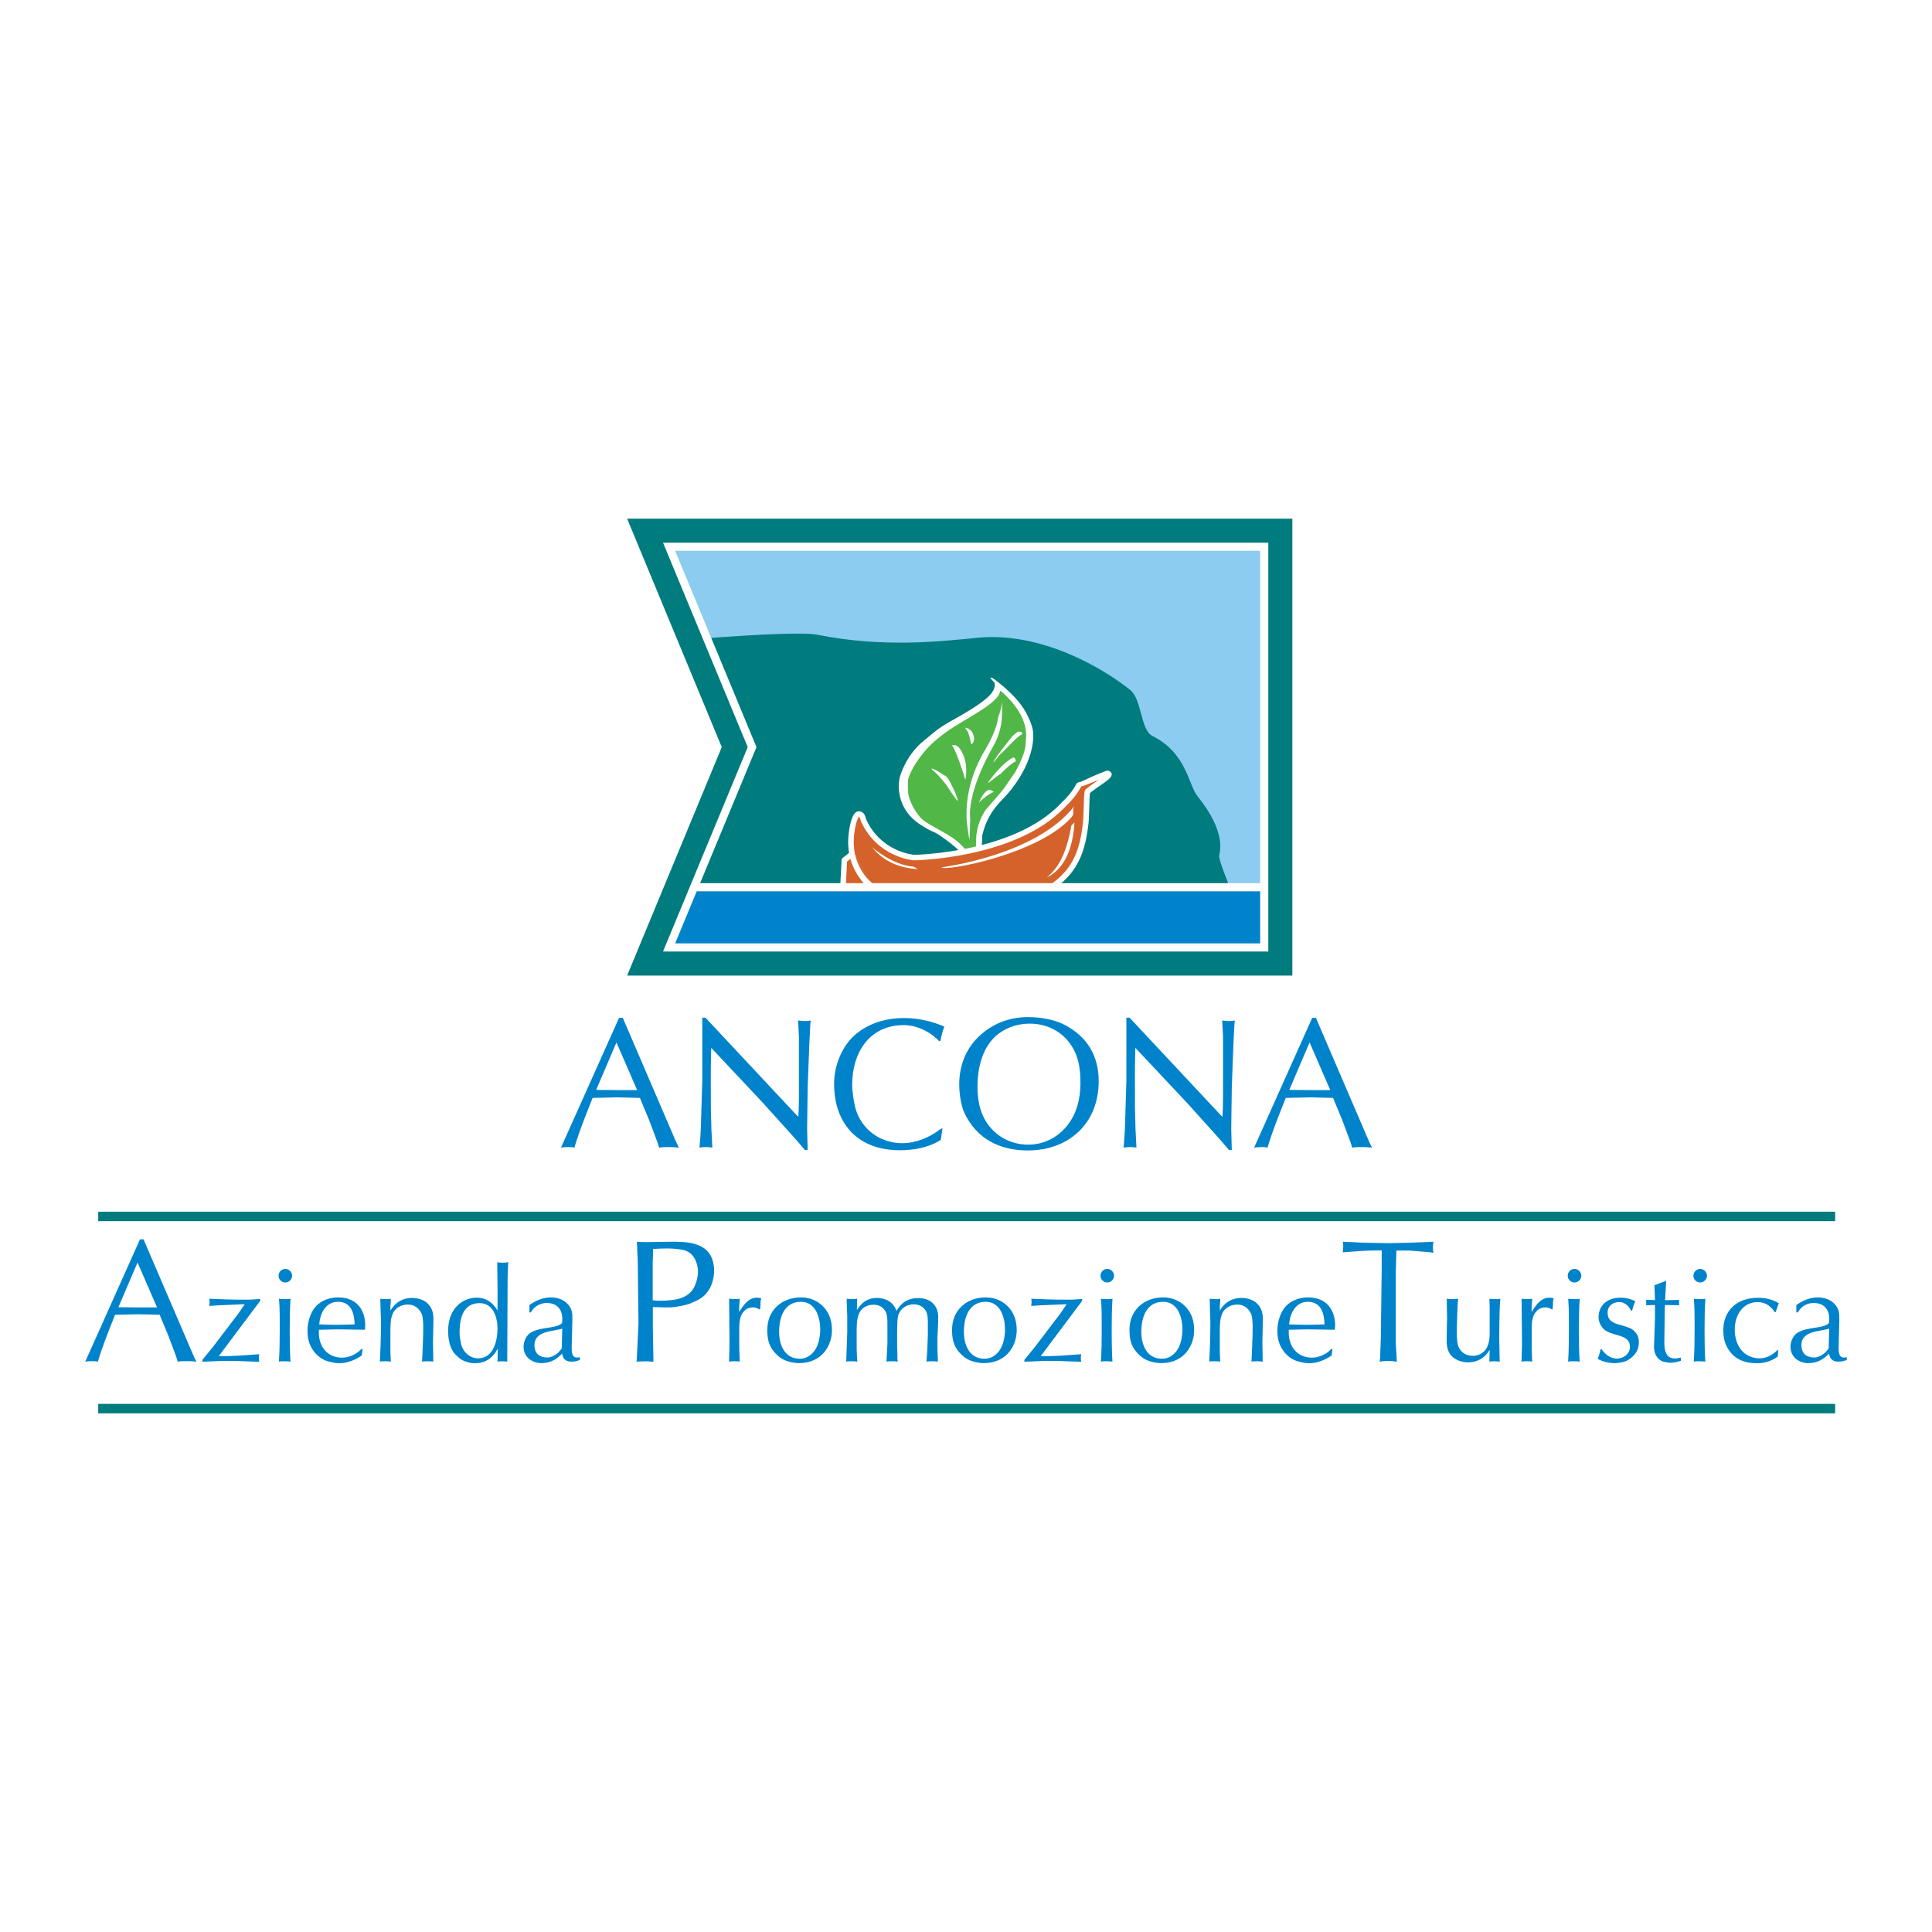 <?xml version="1.0" encoding="utf-8"?>
<!-- Generator: Adobe Illustrator 13.0.0, SVG Export Plug-In . SVG Version: 6.00 Build 14576)  -->
<!DOCTYPE svg PUBLIC "-//W3C//DTD SVG 1.0//EN" "http://www.w3.org/TR/2001/REC-SVG-20010904/DTD/svg10.dtd">
<svg version="1.0" id="Layer_1" xmlns="http://www.w3.org/2000/svg" xmlns:xlink="http://www.w3.org/1999/xlink" x="0px" y="0px"
	 width="192.756px" height="192.756px" viewBox="0 0 192.756 192.756" enable-background="new 0 0 192.756 192.756"
	 xml:space="preserve">
<g>
	<polygon fill-rule="evenodd" clip-rule="evenodd" fill="#FFFFFF" points="0,0 192.756,0 192.756,192.756 0,192.756 0,0 	"/>
	<path fill-rule="evenodd" clip-rule="evenodd" fill="#0083CA" d="M62.136,101.551l5.276,12.279l0.316,0.669
		c-0.316-0.037-0.631-0.056-0.948-0.056c-0.334,0-0.687,0-1.021,0.056l-0.167-0.538l-0.836-2.229l-0.911-2.192l-2.229-0.056
		l-2.49,0.056c-0.65,1.635-1.319,3.27-1.82,4.96c-0.205-0.056-0.428-0.056-0.65-0.056c-0.223,0-0.464,0.019-0.688,0.056
		l5.796-12.948H62.136L62.136,101.551z M63.566,108.759l-2.062-4.756l-2.025,4.737c0.743,0,1.486,0.019,2.229,0.019H63.566
		L63.566,108.759z M69.938,112.047c-0.019,0.817-0.075,1.635-0.149,2.452c0.428-0.074,0.854-0.074,1.282,0l-0.093-1.783
		l-0.056-2.192c0-0.501,0-1.003,0-1.486c0-0.909-0.019-1.82,0-2.749l0.037-1.746l5.184,5.518l3.028,3.362
		c0.39,0.428,0.761,0.873,1.133,1.318h0.279l-0.056-2.099l0.056-4.161l0.167-4.403l0.093-1.82c0.019-0.149,0.019-0.298,0.037-0.446
		c-0.149,0.037-0.316,0.056-0.464,0.056c-0.26,0-0.54-0.019-0.799-0.056l0.018,0.148l0.074,1.486v5.945
		c0,0.669-0.018,1.355-0.055,2.025l-0.13-0.112l-9.14-9.771h-0.316v6.205L69.938,112.047L69.938,112.047z M93.827,103.854
		c0.093-0.483,0.204-0.966,0.39-1.431c-1.245-0.539-2.638-0.854-3.994-0.854c-1.784,0-3.493,0.482-4.867,1.635
		c-1.375,1.17-2.137,3.14-2.137,4.924c0,4.067,2.453,6.631,6.54,6.631c1.412,0,2.936-0.26,4.106-1.04l0.167-1.133
		c-0.148,0-0.223,0.093-0.297,0.13c-1.059,0.799-2.378,1.338-3.715,1.338c-1.449,0-2.861-0.613-3.771-1.746
		c-0.446-0.558-0.725-1.097-0.91-1.784c-0.167-0.649-0.316-1.635-0.316-2.321c0-3.159,1.709-5.927,5.127-5.927
		c1.245,0,2.453,0.558,3.344,1.393c0.093,0.057,0.13,0.148,0.204,0.205L93.827,103.854L93.827,103.854z M102.576,101.477
		c-1.802,0-3.437,0.594-4.774,1.802c-1.412,1.264-2.099,3.01-2.099,4.887c0,0.464,0.037,0.929,0.111,1.393
		c0.093,0.521,0.186,1.003,0.409,1.486c1.226,2.582,3.512,3.734,6.316,3.734c4.144,0,7.078-2.731,7.078-6.911
		c0-2.526-1.151-4.44-3.381-5.61C105.178,101.699,103.766,101.477,102.576,101.477L102.576,101.477z M107.797,108.053
		c0,0.558-0.056,1.152-0.167,1.69c-0.465,2.489-2.434,4.459-5.035,4.459c-1.448,0-2.786-0.576-3.752-1.672
		c-1.004-1.152-1.319-2.602-1.319-4.106c0-1.913,0.502-4.105,2.137-5.312c0.91-0.669,1.95-0.984,3.102-0.984
		c1.487,0,2.936,0.632,3.865,1.82C107.593,105.192,107.797,106.511,107.797,108.053L107.797,108.053z M112.251,112.047
		c-0.019,0.817-0.074,1.635-0.148,2.452c0.428-0.074,0.854-0.074,1.282,0l-0.093-1.783l-0.056-2.192c0-0.501,0-1.003,0-1.486
		c0-0.909-0.019-1.82,0-2.749l0.036-1.746l5.184,5.518l3.028,3.362c0.39,0.428,0.762,0.873,1.134,1.318h0.278l-0.056-2.099
		l0.056-4.161l0.167-4.403l0.093-1.82c0.019-0.149,0.019-0.298,0.037-0.446c-0.148,0.037-0.315,0.056-0.464,0.056
		c-0.261,0-0.539-0.019-0.799-0.056l0.018,0.148l0.075,1.486v5.945c0,0.669-0.019,1.355-0.056,2.025l-0.131-0.112l-9.14-9.771
		h-0.316v6.205L112.251,112.047L112.251,112.047z M130.919,101.551l-5.796,12.948c0.223-0.037,0.464-0.056,0.688-0.056
		c0.222,0,0.445,0,0.649,0.056c0.502-1.69,1.171-3.325,1.821-4.96l2.489-0.056l2.229,0.056l0.91,2.192l0.836,2.229l0.167,0.538
		c0.334-0.056,0.688-0.056,1.022-0.056c0.315,0,0.631,0.019,0.946,0.056l-0.315-0.669l-5.276-12.279H130.919L130.919,101.551z
		 M130.863,108.759c-0.743,0-1.486-0.019-2.229-0.019l2.025-4.737l2.062,4.756H130.863L130.863,108.759z M13.968,123.646
		l-5.464,12.207c0.21-0.035,0.438-0.053,0.648-0.053c0.209,0,0.42,0,0.613,0.053c0.473-1.594,1.103-3.135,1.716-4.676l2.347-0.053
		l2.102,0.053l0.858,2.066l0.788,2.102l0.158,0.508c0.315-0.053,0.647-0.053,0.963-0.053c0.297,0,0.595,0.018,0.893,0.053
		l-0.298-0.63l-4.974-11.577H13.968L13.968,123.646z M13.916,130.441c-0.701,0-1.401-0.018-2.102-0.018l1.909-4.466l1.944,4.483
		H13.916L13.916,130.441z M25.467,135.853c0.133,0,0.266,0,0.398,0c-0.026-0.119-0.04-0.252-0.04-0.371
		c0-0.133,0.014-0.253,0.04-0.372c-1.341,0.093-2.695,0.226-4.035,0.186l4.088-5.455l0.04-0.08v-0.159l-1.035,0.066h-1.142
		l-1.208-0.026l-1.699-0.066c0.013,0.04,0.013,0.093,0.026,0.133c0.026,0.199,0,0.398-0.026,0.584l0.995-0.066l2.548-0.106
		l-0.637,0.93l-2.535,3.332l-1.049,1.287v0.186c0.783-0.013,1.566-0.079,2.35-0.079c0.411,0,0.836,0,1.248,0.013L25.467,135.853
		L25.467,135.853z M27.843,129.667c0.08,1.009,0.066,2.018,0.066,3.026c0,1.049-0.013,2.11-0.08,3.159
		c0.186-0.04,0.385-0.04,0.571-0.04c0.199,0,0.398,0.014,0.584,0.04l-0.013-0.133c-0.053-0.995-0.066-2.004-0.066-3.013
		c0-1.049,0.013-2.084,0.08-3.133c-0.159,0.04-0.332,0.04-0.504,0.04c-0.213,0-0.438,0-0.651-0.04L27.843,129.667L27.843,129.667z
		 M29.144,127.278c0-0.372-0.319-0.677-0.677-0.677c-0.372,0-0.677,0.305-0.677,0.677c0,0.371,0.306,0.677,0.677,0.677
		C28.825,127.955,29.144,127.649,29.144,127.278L29.144,127.278z M36.442,132.149c-0.066-1.673-1.009-2.708-2.721-2.708
		c-0.81,0-1.646,0.292-2.204,0.89c-0.557,0.598-0.836,1.593-0.836,2.402c0,0.69,0.106,1.288,0.491,1.885
		c0.372,0.61,1.022,1.102,1.712,1.248c0.305,0.066,0.61,0.146,0.929,0.146c0.81,0,1.633-0.318,2.283-0.783l0.08-0.663
		c-0.106,0.013-0.146,0.04-0.186,0.093c-0.451,0.465-1.208,0.796-1.845,0.796c-1.606,0-2.442-1.287-2.323-2.787l1.898-0.04
		l2.694,0.04L36.442,132.149L36.442,132.149z M35.38,132.136c-0.597,0.014-1.194,0.04-1.792,0.04c-0.584,0-1.155-0.026-1.739-0.04
		c0.08-1.075,0.624-2.256,1.872-2.256C35.035,129.88,35.354,131.021,35.38,132.136L35.38,132.136z M43.238,132.043
		c0.014-0.729,0.04-1.287-0.464-1.885c-0.398-0.465-1.075-0.663-1.672-0.663c-0.943,0-1.672,0.451-2.15,1.261v-0.133v-0.346
		l0.04-0.424c0-0.094,0-0.187,0-0.279c-0.173,0.04-0.359,0.04-0.531,0.04c-0.146,0-0.292-0.014-0.518-0.04
		c0.013,0.346,0.013,0.703,0.026,1.049c0.013,0.425,0.04,0.862,0.04,1.287c0,0.797-0.013,1.58-0.04,2.376
		c-0.013,0.518-0.053,1.049-0.066,1.566c0.172-0.053,0.359-0.04,0.544-0.04s0.372,0.014,0.544,0.04v-0.093l-0.04-0.783v-2.163
		c0-0.611,0-1.288,0.279-1.846c0.292-0.544,0.876-0.81,1.473-0.81c0.637,0,1.076,0.345,1.354,0.89
		c0.132,0.252,0.173,0.995,0.173,1.313c0,0.292-0.013,0.598-0.013,0.89c-0.014,0.491-0.04,0.969-0.054,1.46
		c-0.013,0.386-0.04,0.757-0.053,1.142c0.187-0.04,0.359-0.04,0.544-0.04c0.16,0,0.332,0,0.571,0.04v-0.106v-0.491l-0.026-1.287
		L43.238,132.043L43.238,132.043z M49.635,130.49c0,0.08,0,0.173,0,0.266c-0.451-0.797-1.142-1.288-2.071-1.288
		c-0.796,0-1.58,0.346-2.097,0.97c-0.558,0.663-0.757,1.5-0.757,2.35c0,0.77,0.146,1.738,0.704,2.322
		c0.252,0.252,0.478,0.491,0.81,0.637c0.358,0.16,0.757,0.266,1.142,0.266c0.996,0,1.739-0.465,2.217-1.327
		c0.013-0.026,0.026-0.066,0.08-0.093l-0.026,1.261c0.199-0.04,0.398-0.04,0.597-0.04l0.239,0.027l0.133,0.013l0.04-8.455
		l0.04-1.089c0.013-0.119,0.013-0.252,0.027-0.385c-0.172,0.04-0.358,0.054-0.544,0.054c-0.146,0-0.292,0-0.438-0.026l-0.12-0.027
		v0.346l0.027,2.203V130.49L49.635,130.49z M45.852,132.973c0-1.367,0.306-2.96,2.004-2.96c1.354,0,1.779,1.42,1.779,2.535
		c0,1.221-0.398,2.973-1.938,2.973c-0.863,0-1.566-0.703-1.712-1.526C45.918,133.649,45.852,133.317,45.852,132.973L45.852,132.973z
		 M52.965,130.941c0.027-0.066,0.066-0.133,0.12-0.186c0.318-0.479,0.89-0.757,1.46-0.757c0.996,0,1.553,0.598,1.553,1.579
		c0,0.146,0.013,0.306-0.04,0.438c-0.053,0.066-0.12,0.106-0.199,0.146c-0.358,0.199-0.784,0.239-1.168,0.306
		c-0.584,0.093-1.155,0.173-1.672,0.451c-0.504,0.266-0.783,0.903-0.783,1.461c0,0.981,0.823,1.619,1.765,1.619
		c0.797,0,1.407-0.279,1.965-0.836l0.12-0.12c0.106,0.783,0.677,0.89,1.367,0.77c0.106-0.026,0.199-0.066,0.305-0.093
		c0.026-0.026,0.066-0.026,0.093-0.039v-0.292c-0.093,0.053-0.199,0.053-0.305,0.053c-0.571,0-0.505-0.81-0.505-1.194
		c0-0.319,0.026-0.638,0.026-0.956l0.04-1.593c0.013-0.664-0.014-1.128-0.504-1.633c-0.425-0.438-1.049-0.624-1.646-0.624
		c-0.783,0-1.5,0.318-2.137,0.757v0.743H52.965L52.965,130.941z M56.044,134.525c-0.026,0.053-0.053,0.106-0.106,0.146
		c-0.08,0.093-0.16,0.186-0.239,0.278c-0.266,0.239-0.717,0.491-1.075,0.491c-0.81,0-1.301-0.412-1.301-1.248
		c0-1.208,1.354-1.341,2.256-1.514l0.398-0.079c0.04-0.026,0.08-0.04,0.12-0.053L56.044,134.525L56.044,134.525z M65.137,130.406
		c0.438,0,0.875,0.035,1.313,0.035c0.35,0,0.701,0,1.05-0.07c0.806-0.141,1.156-0.193,1.91-0.561
		c0.595-0.28,0.945-0.561,1.313-1.121c0.333-0.49,0.526-1.296,0.526-1.892c0-0.297-0.035-0.595-0.105-0.893
		c-0.508-2.032-2.715-2.032-4.413-2.015l-2.119,0.035c-0.351,0-0.718,0-1.069-0.035l0.087,1.997l0.07,6.147l-0.158,3.38
		c-0.017,0.157-0.017,0.298-0.035,0.438c0.297,0,0.578-0.035,0.875-0.035c0.28,0,0.543,0.035,0.806,0.053v-0.385l-0.053-3.03
		c0-0.263,0-0.508,0-0.771V130.406L65.137,130.406z M65.154,125.029c0-0.14,0-0.28,0-0.42c0.507-0.035,1.033-0.053,1.541-0.053
		c0.333,0,0.63,0.035,0.963,0.07c0.525,0.052,1.051,0.192,1.419,0.612c0.368,0.421,0.561,1.086,0.561,1.646
		c0,0.596-0.246,1.489-0.648,1.944c-0.561,0.63-1.314,0.823-2.119,0.893c-0.316,0.035-0.613,0.053-0.911,0.053
		c-0.28,0-0.578,0-0.84-0.053v-3.695L65.154,125.029L65.154,125.029z M72.747,135.494c0,0.12,0,0.239-0.013,0.358
		c0.173-0.026,0.332-0.04,0.504-0.04c0.186,0,0.385,0,0.571,0.04l-0.013-0.106l-0.04-1.273v-1.62c0-0.504-0.013-1.062,0.173-1.539
		c0.106-0.279,0.159-0.332,0.358-0.545c0.199-0.226,0.557-0.331,0.849-0.331c0.146,0,0.346,0.053,0.478,0.119
		c0.053,0.014,0.093,0.066,0.146,0.093l0.093-0.053v-0.159l0.026-0.266v-0.306l0.066-0.332c-0.053-0.013-0.106-0.026-0.159-0.039
		c-0.916-0.173-1.487,0.53-1.925,1.221l-0.093,0.159l-0.027-0.08v-0.305l0.066-0.916c-0.265,0.053-0.518,0.04-0.783,0.026
		l-0.292-0.026l0.013,0.093l0.04,4.434L72.747,135.494L72.747,135.494z M76.553,132.667c0,0.902,0.133,1.606,0.757,2.296
		c0.332,0.358,0.57,0.558,1.022,0.757c0.358,0.159,0.956,0.279,1.354,0.279c1.181,0,2.216-0.452,2.84-1.5
		c0.318-0.545,0.478-1.155,0.478-1.792c0-0.836-0.212-1.619-0.783-2.257c-0.584-0.663-1.42-1.009-2.297-1.009
		C78.014,129.441,76.553,130.703,76.553,132.667L76.553,132.667z M79.792,135.561c-1.513,0-2.058-1.38-2.058-2.694
		c0-1.407,0.491-2.986,2.177-2.986c1.473,0,1.924,1.566,1.924,2.761c0,0.238-0.013,0.465-0.053,0.69
		c-0.08,0.53-0.199,0.982-0.518,1.434C80.894,135.255,80.416,135.561,79.792,135.561L79.792,135.561z M93.569,132.627
		c0.013-0.411,0.04-0.81,0.04-1.208c0-1.207-0.81-1.911-1.991-1.911c-0.995,0-1.672,0.425-2.177,1.274
		c-0.279-0.85-1.075-1.287-1.938-1.287c-0.93,0-1.527,0.438-2.005,1.194c0.014-0.372-0.013-0.743,0.027-1.115
		c-0.172,0.026-0.345,0.04-0.518,0.04c-0.146,0-0.292,0-0.438-0.026l-0.093-0.014v0.306l0.053,1.46v1.579l-0.093,2.615
		c0,0.106,0,0.212-0.014,0.318c0.186-0.04,0.372-0.04,0.558-0.04c0.146,0,0.292,0,0.425,0.027l0.132,0.013l-0.026-0.278l-0.04-0.942
		v-1.075v-0.73c0-0.57,0-1.181,0.212-1.726c0.239-0.598,0.81-0.929,1.447-0.929c0.425,0,0.823,0.133,1.089,0.478
		c0.305,0.385,0.318,0.89,0.318,1.354v1.074v0.97l-0.08,1.539c-0.014,0.094-0.014,0.173-0.027,0.266
		c0.199-0.04,0.398-0.04,0.598-0.04c0.186,0,0.358,0,0.544,0.04l-0.04-0.292v-0.558c-0.027-0.357-0.027-0.729-0.027-1.088
		c0-0.531,0-1.075,0.013-1.606c0.014-0.358,0.014-0.717,0.093-1.062c0.226-0.717,0.836-1.115,1.58-1.115
		c0.451,0,0.889,0.213,1.141,0.584c0.266,0.398,0.239,1.035,0.239,1.5v0.996l-0.053,1.42l-0.054,0.836
		c-0.013,0.133-0.013,0.252-0.026,0.385c0.239-0.04,0.478-0.04,0.717-0.04l0.279,0.027l0.133,0.013v-0.345l-0.04-0.89v-1.154
		L93.569,132.627L93.569,132.627z M94.986,132.667c0,0.902,0.133,1.606,0.756,2.296c0.332,0.358,0.571,0.558,1.022,0.757
		c0.358,0.159,0.955,0.279,1.354,0.279c1.182,0,2.217-0.452,2.841-1.5c0.318-0.545,0.478-1.155,0.478-1.792
		c0-0.836-0.212-1.619-0.783-2.257c-0.584-0.663-1.42-1.009-2.296-1.009C96.446,129.441,94.986,130.703,94.986,132.667
		L94.986,132.667z M98.225,135.561c-1.513,0-2.058-1.38-2.058-2.694c0-1.407,0.491-2.986,2.177-2.986
		c1.474,0,1.925,1.566,1.925,2.761c0,0.238-0.013,0.465-0.053,0.69c-0.08,0.53-0.199,0.982-0.518,1.434
		C99.326,135.255,98.849,135.561,98.225,135.561L98.225,135.561z M107.475,135.853c0.133,0,0.266,0,0.398,0
		c-0.026-0.119-0.04-0.252-0.04-0.371c0-0.133,0.014-0.253,0.04-0.372c-1.341,0.093-2.694,0.226-4.035,0.186l4.088-5.455l0.04-0.08
		v-0.159l-1.035,0.066h-1.142l-1.208-0.026l-1.698-0.066c0.013,0.04,0.013,0.093,0.026,0.133c0.026,0.199,0,0.398-0.026,0.584
		l0.995-0.066l2.548-0.106l-0.637,0.93l-2.535,3.332l-1.049,1.287v0.186c0.783-0.013,1.566-0.079,2.35-0.079
		c0.412,0,0.836,0,1.248,0.013L107.475,135.853L107.475,135.853z M109.851,129.667c0.08,1.009,0.066,2.018,0.066,3.026
		c0,1.049-0.013,2.11-0.079,3.159c0.186-0.04,0.385-0.04,0.57-0.04c0.199,0,0.398,0.014,0.584,0.04l-0.013-0.133
		c-0.054-0.995-0.066-2.004-0.066-3.013c0-1.049,0.013-2.084,0.079-3.133c-0.159,0.04-0.332,0.04-0.504,0.04
		c-0.213,0-0.438,0-0.65-0.04L109.851,129.667L109.851,129.667z M111.152,127.278c0-0.372-0.319-0.677-0.678-0.677
		c-0.371,0-0.677,0.305-0.677,0.677c0,0.371,0.306,0.677,0.677,0.677C110.833,127.955,111.152,127.649,111.152,127.278
		L111.152,127.278z M112.689,132.667c0,0.902,0.133,1.606,0.756,2.296c0.332,0.358,0.571,0.558,1.022,0.757
		c0.358,0.159,0.956,0.279,1.354,0.279c1.182,0,2.218-0.452,2.841-1.5c0.318-0.545,0.479-1.155,0.479-1.792
		c0-0.836-0.213-1.619-0.783-2.257c-0.584-0.663-1.421-1.009-2.297-1.009C114.149,129.441,112.689,130.703,112.689,132.667
		L112.689,132.667z M115.928,135.561c-1.513,0-2.058-1.38-2.058-2.694c0-1.407,0.491-2.986,2.177-2.986
		c1.475,0,1.926,1.566,1.926,2.761c0,0.238-0.014,0.465-0.054,0.69c-0.08,0.53-0.199,0.982-0.518,1.434
		C117.029,135.255,116.552,135.561,115.928,135.561L115.928,135.561z M125.988,132.043c0.013-0.729,0.039-1.287-0.465-1.885
		c-0.398-0.465-1.075-0.663-1.672-0.663c-0.943,0-1.673,0.451-2.15,1.261v-0.133v-0.346l0.039-0.424c0-0.094,0-0.187,0-0.279
		c-0.172,0.04-0.358,0.04-0.53,0.04c-0.146,0-0.292-0.014-0.518-0.04c0.013,0.346,0.013,0.703,0.026,1.049
		c0.013,0.425,0.04,0.862,0.04,1.287c0,0.797-0.014,1.58-0.04,2.376c-0.014,0.518-0.054,1.049-0.066,1.566
		c0.172-0.053,0.358-0.04,0.544-0.04s0.372,0.014,0.544,0.04v-0.093l-0.039-0.783v-2.163c0-0.611,0-1.288,0.278-1.846
		c0.292-0.544,0.876-0.81,1.474-0.81c0.637,0,1.075,0.345,1.354,0.89c0.133,0.252,0.173,0.995,0.173,1.313
		c0,0.292-0.014,0.598-0.014,0.89c-0.013,0.491-0.04,0.969-0.053,1.46c-0.014,0.386-0.04,0.757-0.054,1.142
		c0.187-0.04,0.358-0.04,0.545-0.04c0.159,0,0.332,0,0.57,0.04v-0.106v-0.491l-0.026-1.287L125.988,132.043L125.988,132.043z
		 M133.208,132.149c-0.066-1.673-1.009-2.708-2.722-2.708c-0.81,0-1.646,0.292-2.203,0.89s-0.836,1.593-0.836,2.402
		c0,0.69,0.105,1.288,0.491,1.885c0.371,0.61,1.021,1.102,1.712,1.248c0.306,0.066,0.61,0.146,0.93,0.146
		c0.81,0,1.632-0.318,2.282-0.783l0.08-0.663c-0.106,0.013-0.146,0.04-0.187,0.093c-0.451,0.465-1.207,0.796-1.845,0.796
		c-1.606,0-2.442-1.287-2.322-2.787l1.897-0.04l2.694,0.04L133.208,132.149L133.208,132.149z M132.146,132.136
		c-0.597,0.014-1.194,0.04-1.792,0.04c-0.584,0-1.154-0.026-1.738-0.04c0.079-1.075,0.624-2.256,1.871-2.256
		C131.801,129.88,132.119,131.021,132.146,132.136L132.146,132.136z M142.529,124.924c0.175,0.019,0.333,0.035,0.49,0.07
		c-0.087-0.367-0.069-0.735,0-1.104l-2.172,0.088l-2.172,0.053l-2.294-0.035c-0.788-0.018-1.594-0.088-2.399-0.105
		c0.053,0.351,0.035,0.701-0.018,1.052l1.682-0.123c0.735-0.053,1.454-0.053,2.207-0.07v1.786l-0.088,7.041l-0.07,1.839
		c-0.018,0.14-0.018,0.298-0.053,0.438c0.298-0.053,0.613-0.07,0.929-0.07c0.28,0,0.543,0.035,0.806,0.07l-0.018-0.122l-0.104-1.734
		v-6.971l0.052-1.855c0-0.123,0-0.264,0.018-0.403h0.438h0.894L142.529,124.924L142.529,124.924z M148.625,132.601
		c0,0.412,0.013,0.81-0.066,1.222c-0.093,0.425-0.226,0.77-0.558,1.062c-0.266,0.239-0.69,0.385-1.049,0.385
		c-0.61,0-1.114-0.266-1.394-0.81c-0.186-0.358-0.213-0.995-0.213-1.407c0-0.836,0.04-1.672,0.066-2.509
		c0.014-0.318,0.027-0.65,0.066-0.969c-0.186,0.026-0.371,0.04-0.558,0.04c-0.159,0-0.331,0-0.57-0.04v0.106v0.478l0.026,1.301
		l-0.04,1.911c-0.013,0.664-0.013,1.367,0.465,1.885c0.412,0.452,1.075,0.664,1.673,0.664c0.929,0,1.686-0.438,2.15-1.247v0.132
		l-0.026,0.771c0,0.093,0,0.186,0,0.278c0.172-0.04,0.345-0.04,0.518-0.04c0.146,0,0.305,0.014,0.518,0.04
		c-0.014-0.292-0.026-0.598-0.026-0.89c0-0.478-0.027-0.969-0.027-1.446c0-0.796,0.014-1.593,0.027-2.389
		c0.013-0.519,0.039-1.036,0.079-1.554c-0.186,0.04-0.372,0.04-0.558,0.04c-0.173,0-0.358,0-0.53-0.04v0.093l0.026,0.771V132.601
		L148.625,132.601z M151.81,135.494c0,0.12,0,0.239-0.014,0.358c0.173-0.026,0.332-0.04,0.504-0.04c0.187,0,0.386,0,0.571,0.04
		l-0.014-0.106l-0.039-1.273v-1.62c0-0.504-0.014-1.062,0.172-1.539c0.106-0.279,0.16-0.332,0.358-0.545
		c0.199-0.226,0.558-0.331,0.85-0.331c0.146,0,0.346,0.053,0.479,0.119c0.053,0.014,0.093,0.066,0.146,0.093l0.093-0.053v-0.159
		l0.026-0.266v-0.306l0.067-0.332c-0.054-0.013-0.107-0.026-0.16-0.039c-0.916-0.173-1.486,0.53-1.925,1.221l-0.093,0.159
		l-0.026-0.08v-0.305l0.066-0.916c-0.266,0.053-0.518,0.04-0.783,0.026l-0.292-0.026l0.014,0.093l0.04,4.434L151.81,135.494
		L151.81,135.494z M156.465,129.667c0.08,1.009,0.066,2.018,0.066,3.026c0,1.049-0.014,2.11-0.079,3.159
		c0.186-0.04,0.385-0.04,0.57-0.04c0.199,0,0.398,0.014,0.584,0.04l-0.013-0.133c-0.054-0.995-0.066-2.004-0.066-3.013
		c0-1.049,0.013-2.084,0.079-3.133c-0.159,0.04-0.332,0.04-0.504,0.04c-0.213,0-0.438,0-0.65-0.04L156.465,129.667L156.465,129.667z
		 M157.766,127.278c0-0.372-0.318-0.677-0.677-0.677c-0.371,0-0.677,0.305-0.677,0.677c0,0.371,0.306,0.677,0.677,0.677
		C157.447,127.955,157.766,127.649,157.766,127.278L157.766,127.278z M159.688,134.605c-0.053,0.332-0.173,0.649-0.279,0.969
		c0.465,0.278,1.115,0.425,1.659,0.425c0.412,0,1.036-0.093,1.381-0.318c0.664-0.426,1.062-0.956,1.062-1.779
		c0-0.57-0.226-0.929-0.663-1.274c-0.239-0.172-0.903-0.357-1.195-0.438c-0.663-0.173-1.261-0.412-1.261-1.208
		c0-0.717,0.531-1.075,1.194-1.075c0.492,0,0.956,0.411,1.129,0.85h0.119c0.08-0.318,0.186-0.638,0.318-0.942
		c-0.026-0.014-0.066-0.026-0.093-0.04c-0.451-0.212-0.916-0.306-1.407-0.306c-1.194,0-2.163,0.69-2.163,1.965
		c0,0.425,0.226,0.902,0.544,1.194c0.292,0.266,0.677,0.372,1.049,0.491c0.69,0.213,1.54,0.346,1.54,1.262
		c0,0.703-0.651,1.167-1.302,1.167c-0.623,0-1.207-0.424-1.526-0.941H159.688L159.688,134.605z M165.062,128.233
		c0.014,0.491,0.054,0.982,0.054,1.474l-0.876-0.026v0.372v0.172l0.876-0.026v0.278v1.115l-0.08,2.323
		c-0.013,0.398-0.053,0.677,0.08,1.075c0.119,0.385,0.478,0.796,0.889,0.876c0.16,0.026,0.426,0.093,0.584,0.093
		c0.386,0,0.757-0.066,1.115-0.199v-0.318c-0.199,0.04-0.398,0.093-0.597,0.093c-1.168,0-1.062-1.341-1.049-2.15l0.04-2.894
		c0-0.093,0-0.186,0.026-0.292l1.407,0.026c-0.014-0.172-0.027-0.358,0.013-0.531l-1.42,0.027l0.093-1.606
		c0.013-0.106,0.013-0.226,0.013-0.332L165.062,128.233L165.062,128.233z M169.003,129.667c0.08,1.009,0.066,2.018,0.066,3.026
		c0,1.049-0.014,2.11-0.08,3.159c0.187-0.04,0.386-0.04,0.571-0.04c0.199,0,0.398,0.014,0.584,0.04l-0.014-0.133
		c-0.053-0.995-0.066-2.004-0.066-3.013c0-1.049,0.014-2.084,0.08-3.133c-0.159,0.04-0.332,0.04-0.505,0.04
		c-0.212,0-0.438,0-0.65-0.04L169.003,129.667L169.003,129.667z M170.304,127.278c0-0.372-0.318-0.677-0.677-0.677
		c-0.372,0-0.677,0.305-0.677,0.677c0,0.371,0.305,0.677,0.677,0.677C169.985,127.955,170.304,127.649,170.304,127.278
		L170.304,127.278z M177.469,130.025c-0.649-0.398-1.34-0.544-2.097-0.544c-1.978,0-3.438,1.182-3.438,3.239
		c0,0.57,0.08,1.074,0.332,1.593c0.624,1.261,1.713,1.698,3.066,1.698c0.73,0,1.434-0.226,2.031-0.663l0.066-0.611l-0.08-0.039
		c-0.558,0.504-1.062,0.822-1.831,0.822c-0.69,0-1.395-0.318-1.819-0.862c-0.438-0.558-0.623-1.301-0.623-2.005
		c0-1.394,0.77-2.747,2.31-2.747c0.451,0,1.009,0.212,1.313,0.558c0.146,0.119,0.252,0.292,0.358,0.438h0.106L177.469,130.025
		L177.469,130.025z M179.367,130.941c0.026-0.066,0.066-0.133,0.12-0.186c0.318-0.479,0.889-0.757,1.46-0.757
		c0.995,0,1.553,0.598,1.553,1.579c0,0.146,0.014,0.306-0.04,0.438c-0.053,0.066-0.119,0.106-0.199,0.146
		c-0.358,0.199-0.783,0.239-1.168,0.306c-0.584,0.093-1.154,0.173-1.673,0.451c-0.504,0.266-0.783,0.903-0.783,1.461
		c0,0.981,0.823,1.619,1.766,1.619c0.797,0,1.407-0.279,1.965-0.836l0.119-0.12c0.106,0.783,0.678,0.89,1.367,0.77
		c0.106-0.026,0.199-0.066,0.306-0.093c0.026-0.026,0.066-0.026,0.093-0.039v-0.292c-0.093,0.053-0.199,0.053-0.306,0.053
		c-0.57,0-0.504-0.81-0.504-1.194c0-0.319,0.026-0.638,0.026-0.956l0.04-1.593c0.013-0.664-0.014-1.128-0.504-1.633
		c-0.426-0.438-1.049-0.624-1.646-0.624c-0.783,0-1.5,0.318-2.137,0.757v0.743H179.367L179.367,130.941z M182.447,134.525
		c-0.027,0.053-0.054,0.106-0.106,0.146c-0.08,0.093-0.159,0.186-0.239,0.278c-0.266,0.239-0.717,0.491-1.075,0.491
		c-0.81,0-1.301-0.412-1.301-1.248c0-1.208,1.354-1.341,2.257-1.514l0.398-0.079c0.039-0.026,0.079-0.04,0.119-0.053
		L182.447,134.525L182.447,134.525z"/>
	<polygon fill="#007B7E" points="9.799,120.892 183.092,120.892 183.092,121.836 9.799,121.836 9.799,120.892 	"/>
	<polygon fill="#007B7E" points="9.799,140.065 183.092,140.065 183.092,141.01 9.799,141.01 9.799,140.065 	"/>
	<path fill="#007B7E" d="M72.011,74.54L64.17,55.613l-1.602-3.867h4.188h59.377h2.805v2.805v39.979v2.804h-2.805H66.756h-4.188
		l1.602-3.867L72.011,74.54L72.011,74.54z M70.943,57.355l6.679,16.122l0.44,1.063l-0.44,1.062l-6.679,16.122h52.385V57.355H70.943
		L70.943,57.355z"/>
	<polygon fill-rule="evenodd" clip-rule="evenodd" fill="#8BCCF0" points="75.037,74.54 66.756,54.55 126.133,54.55 126.133,94.529 
		66.756,94.529 75.037,74.54 	"/>
	<path fill-rule="evenodd" clip-rule="evenodd" fill="#007B7E" d="M70.535,63.673c4.768-0.353,9.614-0.619,11-0.344
		c6.713,1.333,12.428,0.649,16.008,0.3c6.341-0.62,12.53,3.045,15.224,5.215c1.176,0.948,0.993,3.976,2.23,4.596
		c3.404,1.705,3.573,4.879,4.461,5.975c3.049,3.76,2.173,5.759,2.173,5.964c0,0.627,0.943,2.707,1.524,4.444l-54.29-0.388
		l6.171-14.895L70.535,63.673L70.535,63.673z"/>
	<path fill-rule="evenodd" clip-rule="evenodd" fill="#FFFFFF" d="M99.052,67.662c0,0,2.249,1.545,3.256,3.332
		c0.438,0.774,0.748,1.619,0.765,2.079c0,0.037,0.36,2.441-2.172,5.684c-0.981,1.257-2.265,1.999-2.896,4.553
		c-0.001,0.006-0.039,1.216-0.084,1.312l0.197,1.393l0.34,1.07c-0.054,0.062-0.054,0.115-0.169,0.121l-0.114,0.081
		c-0.246-0.068-0.136,0-0.197,0c0,0-0.105-0.06-0.426-0.121c0.122-0.182,0-0.121,0-0.121c0-0.198,0.035-0.303-0.198-0.303
		c-0.073,0,0.513,2.215-0.368,0c-0.526-1.322-1.681-2.344-3.228-3.392c-0.838-0.568-0.497-0.157-1.925-1.07
		c-2.266-1.447-2.36-3.836-2.01-4.906c0.005-0.018,0.594-2.06,2.322-3.453c0.983-0.792,1.378-1.226,2.661-1.938
		c3.209-1.784,4.577-2.793,4.445-3.796c-0.017-0.128-0.431-0.45-0.453-0.585C98.973,67.624,99.046,67.662,99.052,67.662
		L99.052,67.662z"/>
	<path fill-rule="evenodd" clip-rule="evenodd" fill="#51B848" d="M100.108,78.737c-0.057,0.095-1.68,1.968-1.68,1.968
		c-0.096,0.044-0.922,1.255-1.029,2.786c-0.094,1.346,0.095,3.098,0.147,3.308c-0.063-0.178-0.788-1.309-0.788-1.309
		s-0.148-0.279-0.3-0.514c-0.978-1.511-2.999-2.181-4.23-3.06c-0.785-0.559-1.605-2.051-1.643-3.008c-0.025-0.652,0-0.679,0-0.989
		c0-0.196,0.272-1.238,1.529-2.786c0.329-0.408,0.948-1.141,2.378-2.161c1.812-1.292,5.252-2.833,5.296-4.076
		c0,0,0.423,0.361,0.451,0.381c1.358,1.309,2.259,2.816,2.126,4.371c-0.022,0.257-0.032,0.828-0.134,1.2
		c-0.247,0.909-0.722,1.762-0.933,2.176L100.108,78.737L100.108,78.737z"/>
	<path fill-rule="evenodd" clip-rule="evenodd" fill="#FFFFFF" d="M99.924,71.961c-0.062,0.659-0.358,1.658-0.755,2.354
		c-2.82,4.949-2.377,7.329-2.377,7.329s-0.031,1.914-0.062,1.928c0.028,0.066,0,0.127,0,0.202c-0.045-0.041-0.218-1.255-0.255-1.636
		c-0.372-3.826,1.582-6.861,1.582-6.936c0,0,1.355-2.11,1.511-3.553c0.003-0.028,0.4-1.094,0.4-1.599
		C99.969,69.5,100.026,70.861,99.924,71.961L99.924,71.961z"/>
	<path fill-rule="evenodd" clip-rule="evenodd" fill="#FFFFFF" d="M97.183,73.639c0.014,0.22-0.057,0.254-0.057,0.363l-0.169,0.262
		l-0.057-0.04c0,0-0.172-0.764-0.312-1.151l-0.283-0.444c0-0.099,0.547,0.143,0.68,0.404C97.045,73.148,97.169,73.417,97.183,73.639
		L97.183,73.639z"/>
	<path fill-rule="evenodd" clip-rule="evenodd" fill="#FFFFFF" d="M101.742,72.993c0.13,0,0.255,0.078,0.255,0.242
		c0,0.002-0.346,0.133-1.161,0.99c-0.985,1.036-1.031,1.027-1.048,1.029l-0.664,0.816c-0.04-0.012,0.112-0.208,0.069-0.21
		c0,0,0.306-0.416,0.312-0.484l1.501-1.938c0.054-0.02,0.079-0.057,0.113-0.081C101.334,73.195,101.422,72.993,101.742,72.993
		L101.742,72.993z"/>
	<path fill-rule="evenodd" clip-rule="evenodd" fill="#FFFFFF" d="M95.003,74.346c0.088,0.006,0.139,0,0.227,0
		c0.603,0,1.161,1.383,1.161,2.282c0,0.127,0.022-0.204,0,0.666c0,0.026-0.057,0.444-0.057,0.444
		c0.029,0.105-0.141-0.175-0.141-0.343c0,0-0.83-2.61-1.189-2.988V74.346L95.003,74.346z"/>
	<path fill-rule="evenodd" clip-rule="evenodd" fill="#FFFFFF" d="M94.182,77.354c0.229,0,0.487,0.372,0.906,1.272
		c0,0,0.405,0.767,0.481,1.312c-0.212-0.151-1.099-1.553-1.161-1.635c-1.183-1.508-1.433-1.428-1.472-1.616
		C93.239,76.673,94.182,77.354,94.182,77.354L94.182,77.354z"/>
	<path fill-rule="evenodd" clip-rule="evenodd" fill="#FFFFFF" d="M98.74,78.808c0.043,0,0.368,0.113,0.368,0.202
		c0,0.054-0.518,0.169-1.274,0.908c-0.036-0.018-0.309,0.417-0.056-0.081C97.778,79.837,98.217,78.808,98.74,78.808L98.74,78.808z"
		/>
	<path fill-rule="evenodd" clip-rule="evenodd" fill="#FFFFFF" d="M101.091,75.577c-0.015,0-1.034,0.426-2.521,2.504h0.085
		c0.021-0.015,0.229-0.204,0.255-0.182c0.054-0.024,0.705-0.62,0.906-0.666c0.102-0.146,1.212-1.217,1.528-1.251
		C101.345,75.981,101.34,75.577,101.091,75.577L101.091,75.577z"/>
	<path fill-rule="evenodd" clip-rule="evenodd" fill="#D5622A" d="M86.687,88.174c0.338,0.293-0.117,0.525-0.121,0.529l-2.472-0.033
		l0.149-2.851l0.771-0.625c-0.142-0.705-0.157-1.478-0.024-2.321c0.13-0.824,0.374-1.85,0.86-1.619
		c0.221,0.104,0.262,0.485,0.314,0.599c1.574,3.463,5.035,3.706,5.035,3.706s9.968-0.14,14.788-5.16
		c0.363-0.378,1.088-0.988,1.698-2.152c0.08,0.067,2.811-1.148,2.811-1.091c0,0.082,0.378-0.028-0.09,0.4
		c-0.324,0.297-1.526,1.038-1.909,1.421c-0.089,0.089-0.098,2.515-0.18,3.192c-0.267,2.221-0.765,4.183-2.664,5.781
		c-5.33,4.486-19.165,4.562-20.639-2.757C85.015,85.196,85.354,87.02,86.687,88.174L86.687,88.174z"/>
	<path fill="#FFFFFF" d="M86.867,87.965c0.108,0.094,0.174,0.187,0.208,0.274c1.249,1.133,3.01,1.866,4.98,2.241
		c2.326,0.443,4.939,0.387,7.349-0.098c2.393-0.481,4.578-1.386,6.071-2.643c0.912-0.768,1.487-1.622,1.866-2.549
		c0.384-0.94,0.57-1.964,0.701-3.052c0.035-0.292,0.057-0.953,0.078-1.594c0.024-0.738,0.048-1.45,0.1-1.624h0.001
		c0.017-0.057,0.045-0.104,0.079-0.138h0.001c0.23-0.23,0.714-0.566,1.154-0.871c0.057-0.039,0.111-0.077,0.165-0.114
		c-0.034,0.014-0.068,0.028-0.104,0.043c-0.586,0.245-1.247,0.521-1.636,0.626c-0.521,0.962-1.11,1.544-1.503,1.932
		c-0.071,0.07-0.136,0.134-0.191,0.192l-0.003,0.004l-0.002,0.001v0c-4.901,5.1-14.95,5.241-14.979,5.241h-0.019H91.18
		c-0.01,0-3.625-0.254-5.267-3.869l0,0c-0.024-0.052-0.039-0.105-0.055-0.166c-0.03-0.108-0.073-0.266-0.124-0.295l-0.002-0.001
		c-0.048-0.023-0.118,0.095-0.19,0.27c-0.128,0.308-0.217,0.748-0.279,1.141c-0.089,0.562-0.108,1.096-0.065,1.601
		c0.01,0.119,0.021,0.217,0.031,0.292c0.013,0.093,0.029,0.188,0.047,0.284l0,0l0.01,0.048l0,0c0.007,0.033,0.014,0.065,0.021,0.097
		c0.001,0.007,0.003,0.014,0.005,0.022c-0.001-0.007-0.003-0.015-0.005-0.022L86.867,87.965L86.867,87.965z M86.886,88.812
		c-0.045,0.042-0.09,0.074-0.124,0.097l-0.05,0.074l-0.15-0.002l-2.472-0.032l-0.289-0.004l0.015-0.288l0.149-2.851l0.007-0.122
		l0.096-0.078l0.644-0.521c-0.011-0.065-0.021-0.132-0.031-0.199v-0.001c-0.017-0.125-0.03-0.234-0.037-0.321
		c-0.046-0.537-0.024-1.113,0.074-1.73c0.068-0.431,0.167-0.916,0.313-1.269c0.202-0.485,0.497-0.764,0.933-0.561l0,0
		c0.002,0.001,0.008,0.004,0.017,0.009v0c0.272,0.137,0.355,0.439,0.412,0.646c0.011,0.042,0.022,0.08,0.023,0.083l0.001,0.001
		c1.474,3.243,4.659,3.531,4.797,3.542c0.457-0.009,9.943-0.251,14.574-5.074l0.003-0.004l0.001-0.001l0.001,0
		c0.058-0.06,0.125-0.127,0.198-0.199c0.38-0.375,0.954-0.942,1.448-1.884l0.187-0.077l0.183-0.045
		c0.097-0.011,0.813-0.383,1.497-0.668c0.577-0.24,1.081-0.451,1.186-0.451c0.096,0,0.167,0.027,0.213,0.076
		c0.041,0.016,0.083,0.04,0.126,0.086l0.002,0.002c0.135,0.147,0.156,0.355-0.235,0.716c-0.001,0.001-0.001,0.001-0.002,0.002
		c0,0-0.001,0-0.001,0.001c0,0-0.001,0-0.001,0.001c-0.001,0-0.001,0.001-0.002,0.002c-0.001,0.001-0.002,0.001-0.003,0.002
		c0,0-0.001,0.001-0.002,0.001c0.001-0.001,0.002-0.001,0.002-0.001c0.001-0.001,0.002-0.001,0.003-0.002
		c0,0,0.001-0.001,0.002-0.002L86.886,88.812L86.886,88.812z M84.386,88.398l2.079,0.027c-0.14-0.14-0.274-0.284-0.4-0.434
		c-0.558-0.663-0.976-1.429-1.218-2.305l-0.334,0.27L84.386,88.398L84.386,88.398z M85.735,81.507c0,0-0.001-0.001-0.002-0.001
		L85.735,81.507L85.735,81.507z M110.597,77.76c-0.001,0.001-0.001,0.001-0.002,0.002l-0.001,0.001L110.597,77.76L110.597,77.76z
		 M110.586,77.77c-0.152,0.138-0.472,0.359-0.816,0.598c-0.387,0.268-0.809,0.561-1.027,0.76c-0.026,0.188-0.047,0.801-0.067,1.435
		c-0.021,0.648-0.044,1.319-0.082,1.642c-0.136,1.132-0.332,2.2-0.738,3.195c-0.412,1.008-1.036,1.935-2.022,2.765
		c-1.565,1.318-3.84,2.263-6.32,2.762c-2.473,0.498-5.161,0.555-7.559,0.098c-1.973-0.376-3.753-1.1-5.067-2.212L110.586,77.77
		L110.586,77.77z M85.312,85.261c0.098,0.41,0.493,1.784,1.555,2.705L85.312,85.261L85.312,85.261z"/>
	<path fill-rule="evenodd" clip-rule="evenodd" fill="#FFFFFF" d="M93.927,86.531c0.104-0.005,9.462-1.199,13.237-6.085
		c-0.237,0.541,0.121,0.658-0.281,1.112C103.604,85.253,94.237,86.974,93.927,86.531L93.927,86.531z"/>
	<path fill-rule="evenodd" clip-rule="evenodd" fill="#FFFFFF" d="M86.998,84.532c0,0,2.065,1.799,4.153,1.933l0.422,0.244
		C89.174,86.575,87.841,85.554,86.998,84.532L86.998,84.532z"/>
	<path fill-rule="evenodd" clip-rule="evenodd" fill="#FFFFFF" d="M104.435,87.546c2.118-1.014,2.648-3.595,2.771-5.496l-0.316,0.31
		C106.387,85.187,105.606,86.589,104.435,87.546L104.435,87.546z"/>
	<polygon fill-rule="evenodd" clip-rule="evenodd" fill="#0083CA" points="69.245,88.519 126.133,88.519 126.133,94.529 
		66.756,94.529 69.245,88.519 	"/>
	<polygon fill="#FFFFFF" points="69.245,88.113 126.133,88.113 126.133,88.925 69.245,88.925 69.245,88.113 	"/>
	<path fill="#FFFFFF" d="M74.599,74.54l-8.217-19.836l-0.231-0.559h0.606h59.377h0.406v0.406v39.979v0.406h-0.406H66.756H66.15
		l0.231-0.56L74.599,74.54L74.599,74.54z M67.361,54.956l8.049,19.43l0.064,0.154l-0.064,0.153l-8.049,19.43h58.366V54.956H67.361
		L67.361,54.956z"/>
</g>
</svg>
